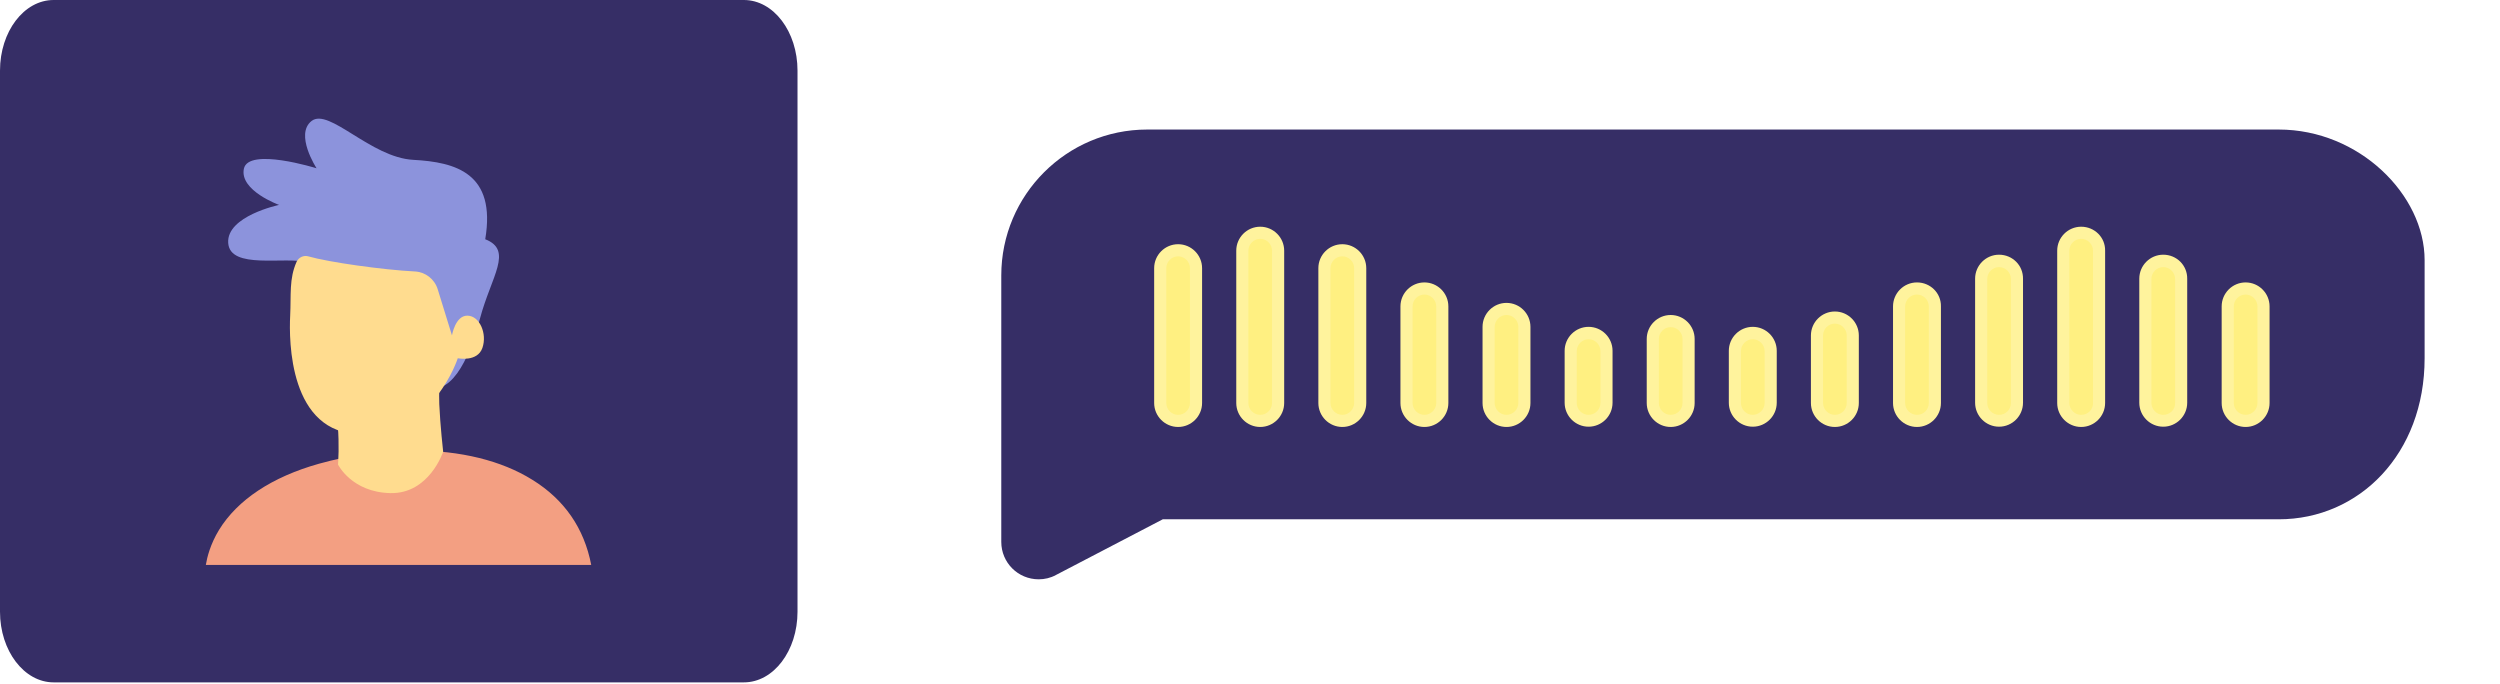 <?xml version="1.0" encoding="UTF-8"?> <svg xmlns="http://www.w3.org/2000/svg" viewBox="0 0 183.59 50.25" fill="none"><g clip-path="url(#clip0_102_5052)"><g clip-path="url(#clip1_102_5052)"><g clip-path="url(#clip2_102_5052)"><path d="M76.278 42.542C76.712 42.542 77.147 42.444 77.543 42.226L85.39 38.135H167.34C173.251 38.135 178.054 33.331 178.054 26.314V19.1C178.054 14.316 173.251 9.513 167.34 9.513H84.243C78.333 9.513 73.53 14.316 73.53 20.226V39.795C73.53 41.317 74.756 42.542 76.278 42.542Z" fill="url(#paint0_linear_102_5052)"></path><path d="M86.516 17.934C85.548 17.934 84.757 18.724 84.757 19.693V29.595C84.757 30.564 85.548 31.355 86.516 31.355C87.485 31.355 88.276 30.564 88.276 29.595V19.693C88.276 18.724 87.485 17.934 86.516 17.934Z" fill="url(#paint1_linear_102_5052)"></path><path d="M92.545 16.649C91.577 16.649 90.786 17.439 90.786 18.408V29.596C90.786 30.564 91.577 31.355 92.545 31.355C93.514 31.355 94.305 30.564 94.305 29.596V18.408C94.305 17.439 93.514 16.649 92.545 16.649Z" fill="url(#paint2_linear_102_5052)"></path><path d="M98.574 17.934C97.605 17.934 96.815 18.724 96.815 19.693V29.595C96.815 30.564 97.605 31.355 98.574 31.355C99.542 31.355 100.333 30.564 100.333 29.595V19.693C100.333 18.724 99.542 17.934 98.574 17.934Z" fill="url(#paint3_linear_102_5052)"></path><path d="M104.603 20.74C103.634 20.74 102.843 21.531 102.843 22.499V29.595C102.843 30.564 103.634 31.355 104.603 31.355C105.571 31.355 106.362 30.564 106.362 29.595V22.499C106.362 21.531 105.571 20.74 104.603 20.74Z" fill="url(#paint4_linear_102_5052)"></path><path d="M110.631 22.243C109.663 22.243 108.872 23.033 108.872 24.002V29.596C108.872 30.564 109.663 31.355 110.631 31.355C111.6 31.355 112.39 30.564 112.39 29.596V24.002C112.39 23.033 111.6 22.243 110.631 22.243Z" fill="url(#paint5_linear_102_5052)"></path><path d="M116.66 24.002C115.691 24.002 114.901 24.792 114.901 25.761V29.576C114.901 30.544 115.691 31.335 116.66 31.335C117.628 31.335 118.419 30.544 118.419 29.576V25.761C118.419 24.792 117.628 24.002 116.66 24.002Z" fill="url(#paint6_linear_102_5052)"></path><path d="M122.689 23.132C121.72 23.132 120.929 23.923 120.929 24.891V29.595C120.929 30.564 121.72 31.355 122.689 31.355C123.657 31.355 124.448 30.564 124.448 29.595V24.891C124.448 23.923 123.657 23.132 122.689 23.132Z" fill="url(#paint7_linear_102_5052)"></path><path d="M128.717 24.002C127.749 24.002 126.958 24.792 126.958 25.761V29.576C126.958 30.544 127.749 31.335 128.717 31.335C129.686 31.335 130.477 30.544 130.477 29.576V25.761C130.477 24.792 129.686 24.002 128.717 24.002Z" fill="url(#paint8_linear_102_5052)"></path><path d="M134.746 22.875C133.777 22.875 132.987 23.666 132.987 24.634V29.596C132.987 30.564 133.777 31.355 134.746 31.355C135.714 31.355 136.505 30.564 136.505 29.596V24.634C136.505 23.666 135.714 22.875 134.746 22.875Z" fill="url(#paint9_linear_102_5052)"></path><path d="M140.775 20.74C139.806 20.74 139.016 21.531 139.016 22.499V29.595C139.016 30.564 139.806 31.355 140.775 31.355C141.743 31.355 142.534 30.564 142.534 29.595V22.499C142.554 21.531 141.763 20.74 140.775 20.74Z" fill="url(#paint10_linear_102_5052)"></path><path d="M146.803 18.704C145.835 18.704 145.044 19.495 145.044 20.464V29.576C145.044 30.544 145.835 31.335 146.803 31.335C147.772 31.335 148.562 30.544 148.562 29.576V20.483C148.582 19.495 147.791 18.704 146.803 18.704Z" fill="url(#paint11_linear_102_5052)"></path><path d="M152.832 16.649C151.864 16.649 151.073 17.439 151.073 18.408V29.596C151.073 30.564 151.864 31.355 152.832 31.355C153.801 31.355 154.591 30.564 154.591 29.596V18.408C154.611 17.439 153.82 16.649 152.832 16.649Z" fill="url(#paint12_linear_102_5052)"></path><path d="M158.861 18.704C157.892 18.704 157.101 19.495 157.101 20.464V29.576C157.101 30.544 157.892 31.335 158.861 31.335C159.829 31.335 160.62 30.544 160.62 29.576V20.483C160.639 19.495 159.849 18.704 158.861 18.704Z" fill="url(#paint13_linear_102_5052)"></path><path d="M164.909 20.74C163.94 20.74 163.15 21.531 163.15 22.499V29.595C163.15 30.564 163.94 31.355 164.909 31.355C165.877 31.355 166.668 30.564 166.668 29.595V22.499C166.668 21.531 165.877 20.74 164.909 20.74Z" fill="url(#paint14_linear_102_5052)"></path><path d="M86.517 30.465C86.042 30.465 85.647 30.07 85.647 29.595V19.693C85.647 19.218 86.042 18.823 86.517 18.823C86.991 18.823 87.386 19.218 87.386 19.693V29.595C87.386 30.07 86.991 30.465 86.517 30.465Z" fill="#FFF081"></path><path d="M92.545 30.465C92.071 30.465 91.675 30.07 91.675 29.595V18.408C91.675 17.933 92.071 17.538 92.545 17.538C93.02 17.538 93.415 17.933 93.415 18.408V29.595C93.415 30.07 93.02 30.465 92.545 30.465Z" fill="#FFF081"></path><path d="M98.574 30.465C98.1 30.465 97.704 30.07 97.704 29.595V19.693C97.704 19.218 98.1 18.823 98.574 18.823C99.048 18.823 99.444 19.218 99.444 19.693V29.595C99.444 30.07 99.048 30.465 98.574 30.465Z" fill="#FFF081"></path><path d="M104.603 30.465C104.128 30.465 103.733 30.07 103.733 29.596V22.5C103.733 22.025 104.128 21.63 104.603 21.63C105.077 21.63 105.472 22.025 105.472 22.5V29.596C105.472 30.07 105.077 30.465 104.603 30.465Z" fill="#FFF081"></path><path d="M110.632 30.465C110.157 30.465 109.762 30.07 109.762 29.595V24.002C109.762 23.527 110.157 23.132 110.632 23.132C111.106 23.132 111.501 23.527 111.501 24.002V29.595C111.501 30.07 111.106 30.465 110.632 30.465Z" fill="#FFF081"></path><path d="M116.66 30.465C116.185 30.465 115.79 30.07 115.79 29.595V25.781C115.79 25.306 116.185 24.911 116.66 24.911C117.134 24.911 117.53 25.306 117.53 25.781V29.595C117.53 30.07 117.134 30.465 116.66 30.465Z" fill="#FFF081"></path><path d="M122.689 30.465C122.214 30.465 121.819 30.07 121.819 29.596V24.891C121.819 24.417 122.214 24.022 122.689 24.022C123.163 24.022 123.559 24.417 123.559 24.891V29.596C123.559 30.07 123.163 30.465 122.689 30.465Z" fill="#FFF081"></path><path d="M128.717 30.465C128.243 30.465 127.848 30.07 127.848 29.595V25.781C127.848 25.306 128.243 24.911 128.717 24.911C129.192 24.911 129.587 25.306 129.587 25.781V29.595C129.587 30.07 129.192 30.465 128.717 30.465Z" fill="#FFF081"></path><path d="M134.746 30.465C134.272 30.465 133.877 30.07 133.877 29.595V24.634C133.877 24.16 134.272 23.764 134.746 23.764C135.221 23.764 135.616 24.16 135.616 24.634V29.595C135.616 30.07 135.24 30.465 134.746 30.465Z" fill="#FFF081"></path><path d="M140.775 30.465C140.3 30.465 139.905 30.07 139.905 29.596V22.5C139.905 22.025 140.3 21.63 140.775 21.63C141.249 21.63 141.644 22.025 141.644 22.5V29.596C141.644 30.07 141.269 30.465 140.775 30.465Z" fill="#FFF081"></path><path d="M146.804 30.465C146.329 30.465 145.934 30.07 145.934 29.596V20.483C145.934 20.009 146.329 19.614 146.804 19.614C147.278 19.614 147.673 20.009 147.673 20.483V29.596C147.673 30.07 147.298 30.465 146.804 30.465Z" fill="#FFF081"></path><path d="M152.832 30.465C152.358 30.465 151.962 30.07 151.962 29.595V18.408C151.962 17.933 152.358 17.538 152.832 17.538C153.306 17.538 153.702 17.933 153.702 18.408V29.595C153.722 30.07 153.326 30.465 152.832 30.465Z" fill="#FFF081"></path><path d="M158.861 30.465C158.386 30.465 157.991 30.07 157.991 29.596V20.483C157.991 20.009 158.386 19.614 158.861 19.614C159.335 19.614 159.731 20.009 159.731 20.483V29.596C159.751 30.07 159.355 30.465 158.861 30.465Z" fill="#FFF081"></path><path d="M164.909 30.465C164.435 30.465 164.04 30.07 164.04 29.596V22.5C164.04 22.025 164.435 21.63 164.909 21.63C165.384 21.63 165.779 22.025 165.779 22.5V29.596C165.779 30.07 165.384 30.465 164.909 30.465Z" fill="#FFF081"></path><path d="M0 44.922V5.189C0 2.318 1.76 0 3.939 0H54.627C56.806 0 58.566 2.318 58.566 5.189V44.922C58.566 47.793 56.806 50.111 54.627 50.111H3.939C1.773 50.111 0 47.793 0 44.922Z" fill="url(#paint15_linear_102_5052)"></path><path d="M30.954 28.364C33.048 29.321 34.419 26.515 35.246 23.399C36.073 20.284 37.715 18.383 35.634 17.569C36.448 12.72 33.475 11.906 30.346 11.738C27.23 11.57 24.166 7.898 22.886 8.88C21.619 9.863 23.248 12.358 23.248 12.358C23.248 12.358 18.232 10.794 17.908 12.397C17.585 14 20.494 15.048 20.494 15.048C20.494 15.048 16.628 15.862 16.758 17.84C16.887 19.831 20.973 18.81 22.55 19.262C24.127 19.715 30.954 28.364 30.954 28.364Z" fill="url(#paint16_linear_102_5052)"></path><path d="M15.116 41.487C15.206 40.931 15.439 39.974 16.085 38.914C17.443 36.703 19.977 35.022 23.429 34.053C25.704 33.419 28.096 33.083 30.372 33.083C33.811 33.083 36.823 33.82 39.086 35.229C41.452 36.69 42.9 38.798 43.417 41.487H15.116Z" fill="url(#paint17_linear_102_5052)"></path><path d="M24.864 33.148C24.851 33.717 24.825 34.118 24.825 34.118C24.825 34.118 25.821 36.147 28.665 36.212C31.522 36.277 32.544 33.174 32.544 33.174C32.544 33.174 32.324 31.209 32.259 29.683C32.246 29.243 32.246 28.856 32.259 28.545L24.45 29.812C24.838 30.407 24.877 32.075 24.864 33.148Z" fill="url(#paint18_linear_102_5052)"></path><path d="M22.628 18.823C24.153 19.262 28.148 19.818 30.462 19.935C31.238 19.973 31.91 20.491 32.143 21.24L33.19 24.628C33.19 24.628 33.436 23.167 34.328 23.18C35.22 23.193 35.789 24.498 35.427 25.546C35.065 26.606 33.617 26.309 33.617 26.309C33.617 26.309 31.846 31.881 26.532 31.881C21.218 31.881 21.218 24.977 21.309 23.193C21.386 21.641 21.218 20.478 21.787 19.211C21.942 18.9 22.291 18.732 22.628 18.823Z" fill="url(#paint19_linear_102_5052)"></path></g></g></g><defs><linearGradient id="paint0_linear_102_5052" x1="371.606" y1="29.575" x2="541.317" y2="134.489" gradientUnits="userSpaceOnUse"><stop stop-color="#362E66"></stop><stop offset="0.995" stop-color="#362E66"></stop></linearGradient><linearGradient id="paint1_linear_102_5052" x1="339.266" y1="98.666" x2="353.397" y2="98.666" gradientUnits="userSpaceOnUse"><stop stop-color="#FFF39D"></stop><stop offset="1" stop-color="#FFD373"></stop></linearGradient><linearGradient id="paint2_linear_102_5052" x1="363.409" y1="96.115" x2="377.54" y2="96.115" gradientUnits="userSpaceOnUse"><stop stop-color="#FFF39D"></stop><stop offset="1" stop-color="#FFD373"></stop></linearGradient><linearGradient id="paint3_linear_102_5052" x1="387.55" y1="98.666" x2="401.682" y2="98.666" gradientUnits="userSpaceOnUse"><stop stop-color="#FFF39D"></stop><stop offset="1" stop-color="#FFD373"></stop></linearGradient><linearGradient id="paint4_linear_102_5052" x1="411.693" y1="104.292" x2="425.825" y2="104.292" gradientUnits="userSpaceOnUse"><stop stop-color="#FFF39D"></stop><stop offset="1" stop-color="#FFD373"></stop></linearGradient><linearGradient id="paint5_linear_102_5052" x1="435.833" y1="107.302" x2="449.965" y2="107.302" gradientUnits="userSpaceOnUse"><stop stop-color="#FFF39D"></stop><stop offset="1" stop-color="#FFD373"></stop></linearGradient><linearGradient id="paint6_linear_102_5052" x1="459.976" y1="110.835" x2="474.108" y2="110.835" gradientUnits="userSpaceOnUse"><stop stop-color="#FFF39D"></stop><stop offset="1" stop-color="#FFD373"></stop></linearGradient><linearGradient id="paint7_linear_102_5052" x1="484.117" y1="109.068" x2="498.249" y2="109.068" gradientUnits="userSpaceOnUse"><stop stop-color="#FFF39D"></stop><stop offset="1" stop-color="#FFD373"></stop></linearGradient><linearGradient id="paint8_linear_102_5052" x1="508.26" y1="110.835" x2="522.392" y2="110.835" gradientUnits="userSpaceOnUse"><stop stop-color="#FFF39D"></stop><stop offset="1" stop-color="#FFD373"></stop></linearGradient><linearGradient id="paint9_linear_102_5052" x1="532.401" y1="108.578" x2="546.532" y2="108.578" gradientUnits="userSpaceOnUse"><stop stop-color="#FFF39D"></stop><stop offset="1" stop-color="#FFD373"></stop></linearGradient><linearGradient id="paint10_linear_102_5052" x1="556.544" y1="104.292" x2="570.675" y2="104.292" gradientUnits="userSpaceOnUse"><stop stop-color="#FFF39D"></stop><stop offset="1" stop-color="#FFD373"></stop></linearGradient><linearGradient id="paint11_linear_102_5052" x1="580.685" y1="100.235" x2="594.816" y2="100.235" gradientUnits="userSpaceOnUse"><stop stop-color="#FFF39D"></stop><stop offset="1" stop-color="#FFD373"></stop></linearGradient><linearGradient id="paint12_linear_102_5052" x1="604.827" y1="96.114" x2="618.96" y2="96.114" gradientUnits="userSpaceOnUse"><stop stop-color="#FFF39D"></stop><stop offset="1" stop-color="#FFD373"></stop></linearGradient><linearGradient id="paint13_linear_102_5052" x1="628.968" y1="100.235" x2="643.1" y2="100.235" gradientUnits="userSpaceOnUse"><stop stop-color="#FFF39D"></stop><stop offset="1" stop-color="#FFD373"></stop></linearGradient><linearGradient id="paint14_linear_102_5052" x1="653.11" y1="104.292" x2="667.242" y2="104.292" gradientUnits="userSpaceOnUse"><stop stop-color="#FFF39D"></stop><stop offset="1" stop-color="#FFD373"></stop></linearGradient><linearGradient id="paint15_linear_102_5052" x1="114.764" y1="13.769" x2="125.582" y2="230.033" gradientUnits="userSpaceOnUse"><stop stop-color="#362E66"></stop><stop offset="1" stop-color="#362E66"></stop></linearGradient><linearGradient id="paint16_linear_102_5052" x1="58.151" y1="64.234" x2="152.066" y2="82.868" gradientUnits="userSpaceOnUse"><stop stop-color="#8C93DC"></stop><stop offset="1" stop-color="#7078D3"></stop></linearGradient><linearGradient id="paint17_linear_102_5052" x1="100.05" y1="128.692" x2="111.23" y2="152.171" gradientUnits="userSpaceOnUse"><stop stop-color="#F39F82"></stop><stop offset="1" stop-color="#F08762"></stop></linearGradient><linearGradient id="paint18_linear_102_5052" x1="112.561" y1="120.641" x2="117.282" y2="133.809" gradientUnits="userSpaceOnUse"><stop stop-color="#FFDC8F"></stop><stop offset="1" stop-color="#FFD373"></stop></linearGradient><linearGradient id="paint19_linear_102_5052" x1="102.147" y1="80.836" x2="120.256" y2="115.786" gradientUnits="userSpaceOnUse"><stop stop-color="#FFDC8F"></stop><stop offset="1" stop-color="#FFD373"></stop></linearGradient><clipPath id="clip0_102_5052"><rect width="45.858" height="12.552" fill="white" transform="scale(4)"></rect></clipPath><clipPath id="clip1_102_5052"><rect width="45.858" height="12.552" fill="white" transform="scale(4)"></rect></clipPath><clipPath id="clip2_102_5052"><rect width="45.858" height="12.552" fill="white" transform="scale(4)"></rect></clipPath></defs></svg> 